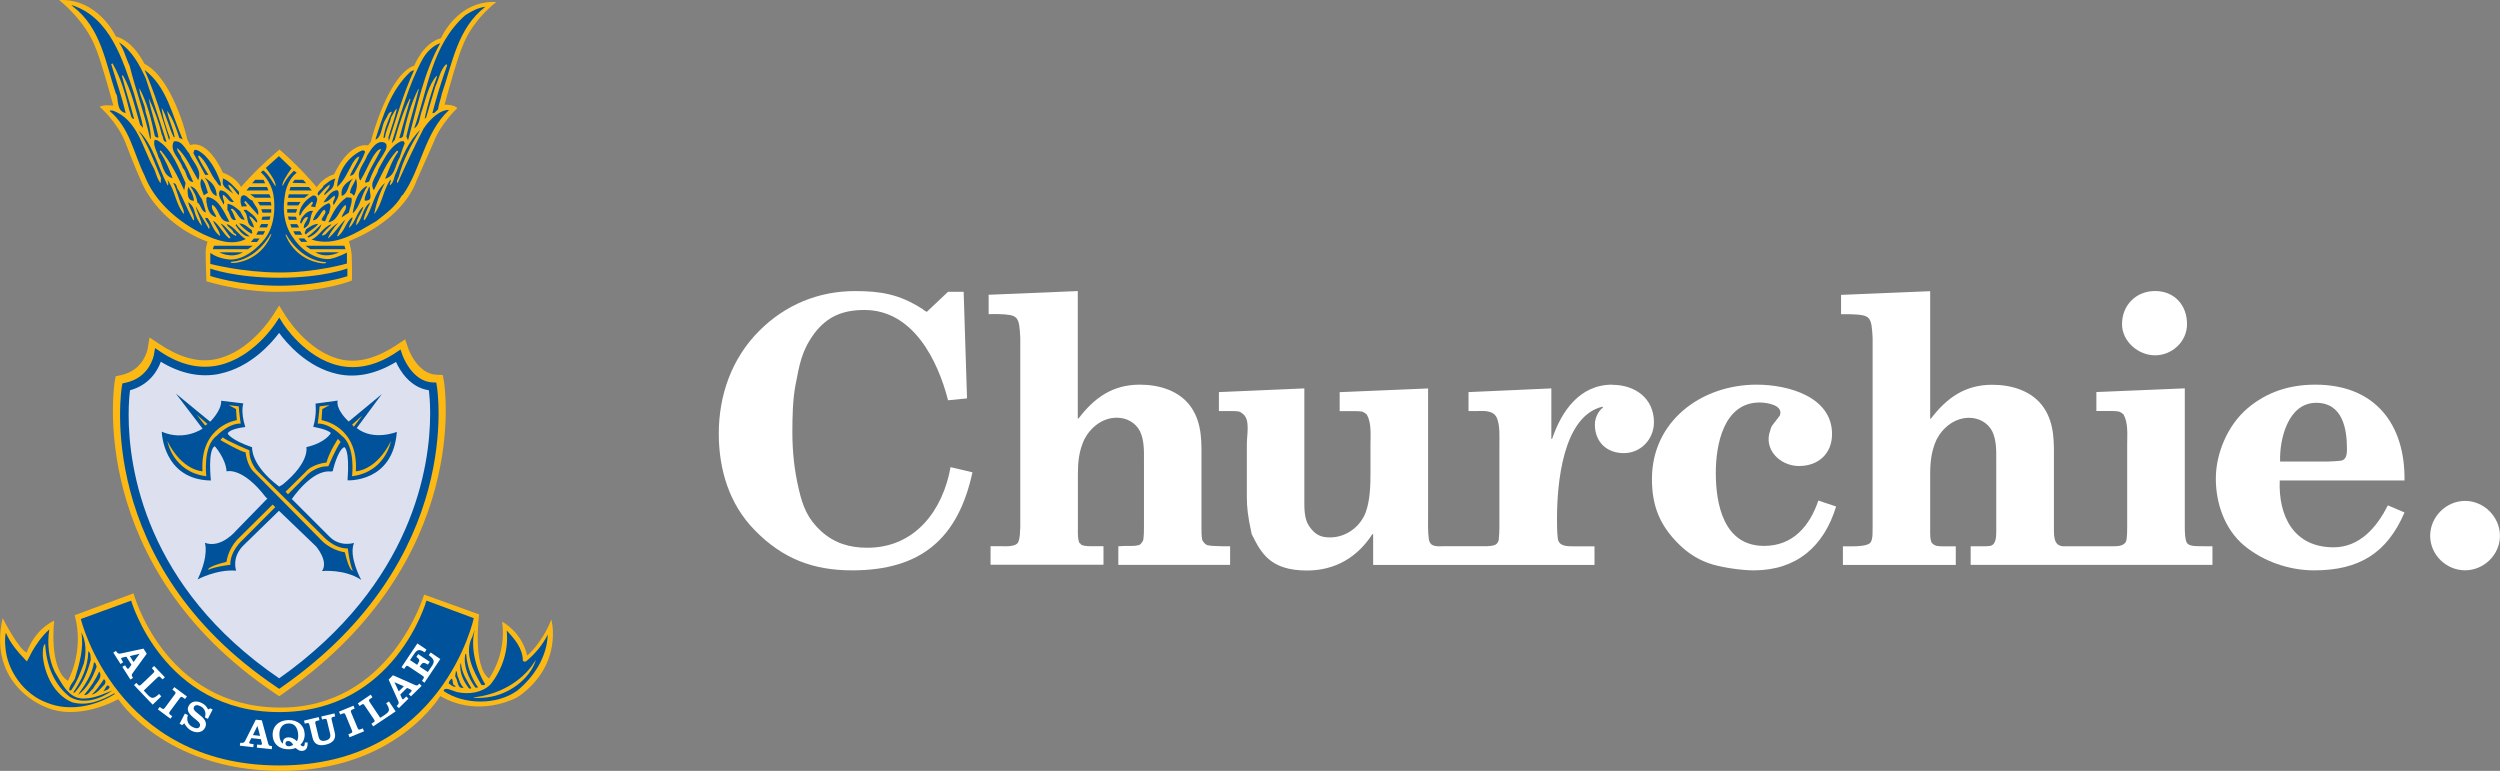 <?xml version="1.0" encoding="UTF-8"?><svg id="Layer_1" xmlns="http://www.w3.org/2000/svg" xmlns:xlink="http://www.w3.org/1999/xlink" viewBox="0 0 460.02 141.85"><rect x="0" y="0" width="460.02" height="141.85" fill="#808080" stroke="none"/><defs><style>.cls-1{fill:none;}.cls-2{clip-path:url(#clippath);}.cls-3{fill:#00539b;}.cls-4{fill:#fff;}.cls-5{fill:#fdb913;}.cls-6{fill:#dde1ef;}</style><clipPath id="clippath"><rect class="cls-1" x="0" y="0" width="460.02" height="141.85"/></clipPath></defs><g class="cls-2"><path class="cls-4" d="m174.45,53.69h2.87l.62,19.62-3.49.34c-1.91-7.45-6.49-16.61-15.38-16.61-3.96,0-6.83,1.16-9.23,4.31-2.39,3.28-2.73,5.74-3.49,9.64-.48,2.59-.55,5.81-.55,8.47,0,3.55.34,6.97,1.16,10.46.75,3.28,1.64,5.54,4.17,7.86,2.46,2.19,5.2,3.01,8.47,3.01,8.75,0,13.88-6.83,15.31-14.83l4.03.95c-2.67,12.3-9.57,18.04-22.14,18.04-7.25,0-12.85-2.19-17.91-7.38-4.72-4.78-6.63-11.21-6.63-17.77,0-7.11,2.39-13.87,7.45-18.93,4.78-4.78,10.87-7.31,17.63-7.31,4.85,0,8.2.62,12.37,3.28.2.2.55.41.82.55"/><path class="cls-4" d="m181.92,57.8v-3.56l16.4-.68v23.44h.14c2.87-3.76,6.22-6.22,11.28-6.22,3.55,0,7.38,1.09,9.5,4.24,2.05,3.08,1.84,6.56,1.84,10.11v12.1c0,.68,0,1.44.14,2.12.2.41.48.75.89.96.89.21,1.91.14,2.87.21h1.37v3.42h-20.57v-3.42l1.3-.07c.82,0,1.64.07,2.46-.14.41-.14.62-.55.82-.89.14-.89.14-1.78.14-2.67v-11.96c0-1.84.07-3.76-.75-5.47-.82-1.57-2.46-2.46-4.24-2.46-2.67,0-4.85,1.78-6.01,4.03-.96,2.12-1.16,4.1-1.16,6.36v9.91c0,.89-.07,1.91.27,2.73.14.07.27.2.34.34.68.34,1.57.27,2.39.27h1.71v3.42h-20.78v-3.42h1.71c.89,0,2.8.2,3.35-.68.41-.89.34-1.92.41-2.87v-34.79c-.2-4.03-.41-4.24-4.1-4.37"/><path class="cls-4" d="m296.67,70.78c-6.02,0-9.36,4.92-11.07,9.98h-.14v-9.29l-15.24.68v3.49h1.3c1.3,0,3.21-.27,3.9,1.23.61,1.37.48,3.49.48,4.92v15.1c0,.89-.03,1.55-.12,2.44-.02.24-.26.63-.42.77-.44.38-1.5.41-2.18.41,0,0-2.34,0-2.34,0h-5.33c-.64,0-1.38.09-1.95-.23-.43-.23-.59-.68-.65-1.14-.2-1.45-.13-2.96-.13-4.41,0-.35,0-.7,0-1.04v-22.21l-16.27.68v3.49h2.94c1.02.07,1.23-.07,2.05.62.89,1.57.68,3.69.68,5.47v5.26c0,2.39-.07,5.06-.89,7.31-1.03,2.66-3.62,4.58-6.56,4.58-1.71,0-2.73-.48-3.83-2.06-.96-1.37-.89-3.42-.89-4.99v-20.37l-15.72.68v3.49h2.67c.89.07,1.09-.07,1.85.62,1.23,1.09.62,3.69.62,5.47v9.78c0,1.71.14,3.35.89,6.77,1.71,3.42,3.35,6.7,10.18,6.7,5.2,0,9.3-2.46,12.03-6.7h.14v5.67h40.73v-3.42h-3.89c-1.16,0-2.74,0-2.87-1.5-.14-1.23-.14-2.46-.14-3.62,0-6.29,1.02-18.8,8.34-20.57l.13.14c-.89.68-1.5,1.91-1.5,3.14,0,3.21,2.18,5.26,5.33,5.26s5.54-2.6,5.54-5.67c0-4.44-3.49-6.9-7.66-6.9"/><path class="cls-4" d="m337.86,93.2c-2.25,7.38-7.31,11.75-15.17,11.75-2.18,0-5.47-.48-7.58-1.09-2.32-.68-4.44-1.98-6.15-3.69-3.56-3.49-4.99-7.11-4.99-12.03,0-10.66,9.09-17.36,19.27-17.36,5.74,0,13.87,2.19,13.87,9.09,0,3.62-2.53,5.88-6.08,5.88s-6.63-3.14-5.26-6.63c.07-.41.27-.82.55-1.1.14-.27.48-.55.61-.82.21-.2.34-.48.55-.68.82-1.98-2.39-2.46-3.69-2.46-6.63,0-8.07,7.79-8.07,12.92,0,5.81,1.44,13.47,8.89,13.47,5.33,0,8.41-3.69,9.98-8.34"/><path class="cls-4" d="m396.55,65.38c3.14,0,5.88-2.53,5.88-5.74,0-3.49-2.32-6.09-5.88-6.09s-6.08,2.67-6.08,6.09c0,3.21,3.01,5.74,6.08,5.74m8.88,35.13c-.91-.03-2.37.1-2.94-.5-.46-.5-.47-2.38-.47-2.99v-25.56l-16.27.68v3.49h2.94c1.03.07,1.23-.07,2.05.62.89,1.57.68,3.69.68,5.47v15.04c0,.89,0,1.78-.14,2.66-.27,1.03-1.5,1.1-2.39,1.1h-7.04s-1.65,0-2.19,0c-.56,0-1.08-.26-1.36-.77-.39-.72-.36-1.71-.36-2.5v-12.1c0-3.55.2-7.04-1.85-10.11-2.12-3.14-5.94-4.24-9.5-4.24-5.06,0-8.4,2.46-11.28,6.22h-.14v-23.44l-16.4.68v3.56h1.71c3.69.14,3.89.34,4.1,4.37v34.79c-.04.56.02,1.18-.05,1.74-.05.4-.11.8-.36,1.13-.54.64-2.45.67-3.35.68h-1.71v3.42h20.77v-3.42h-1.7c-.79-.03-1.94.12-2.52-.45-.19-.18-.27-.27-.34-.54-.06-.26-.11-.51-.13-.78-.04-.53-.02-1.05-.02-1.58v-9.91c0-2.26.21-4.24,1.16-6.36,1.16-2.26,3.35-4.03,6.01-4.03,1.78,0,3.42.89,4.24,2.46.82,1.71.75,3.62.75,5.47v11.96c0,.32,0,.64,0,.96-.02.85.04,2.34-1,2.69-.55.14-1.6.1-2.42.1h-1.29v3.42h44.49v-3.42h-1.71Z"/><path class="cls-4" d="m419.49,88.41c-.27,6.49,2.53,12.3,9.91,12.3,4.85,0,8-3.76,9.98-7.72l3.07,1.3c-3.21,7.52-8.41,10.66-16.61,10.66-4.65,0-9.36-1.64-12.92-4.58-3.55-3-5.19-7.72-5.19-12.3s2.12-9.77,5.81-12.92c3.62-3.07,7.79-4.37,12.51-4.37,11.01,0,16.54,7.31,16.4,17.63m-14.01-3.49c.75,0,1.37-.07,2.12-.13,1.23-.07,1.3-1.23,1.3-2.19,0-3.76-.82-8.48-5.67-8.48-5.2,0-6.77,6.76-6.63,10.8h8.88Z"/><path class="cls-4" d="m453.59,92.17c3.48,0,6.42,2.94,6.42,6.42s-2.94,6.35-6.42,6.35-6.42-2.87-6.42-6.35,2.94-6.42,6.42-6.42"/><path class="cls-5" d="m50.21,58.04c-.17.26-4.21,6.73-10.48,8.05-3.42.72-6.94-.46-10.46-2.82l-1.75-1.17-.35,2.08c-.03.16-.74,4-4.99,4.87l-.9.18-.16.91c-.06.33-5.52,33.92,29.48,57.45l.77.52.77-.53c35.14-24.5,29.59-57.19,29.53-57.51l-.2-1.08-1.1-.03c-3.6-.12-5.23-4.79-5.25-4.84l-.57-1.68-1.47.98c-3.46,2.31-6.91,3.46-10.25,2.74-6.24-1.36-10.27-8.03-10.31-8.09l-1.15-1.85s-1.15,1.82-1.16,1.83"/><path class="cls-3" d="m50.7,59.48c-.04.07-4.12,6.4-10.55,7.75-3.47.73-7.04-.11-10.61-2.5l-1.01-.68-.2,1.2c-.03.17-.77,4.26-5.28,5.19l-.52.11-.1.52c-.06.32-5.38,32.6,28.5,55.38l.45.3.44-.31c33.87-23.61,28.61-55.12,28.56-55.43l-.11-.62-.63-.02c-3.89-.13-5.59-5.04-5.61-5.09l-.33-.97-.85.57c-3.5,2.34-7.01,3.15-10.41,2.41-6.35-1.38-10.35-7.73-10.39-7.79l-.66-1.07"/><path class="cls-6" d="m40.48,68.76c5.62-1.19,9.43-5.57,10.88-7.5,1.42,1.94,5.18,6.34,10.73,7.56,3.56.78,7.18-.05,10.78-2.22.69,1.54,2.56,4.71,6.04,5.21.09.73.24,2.19.24,4.3,0,9.5-3.02,31.21-27.78,48.71-24.66-16.83-27.7-38.74-27.7-48.46,0-2.25.16-3.83.26-4.55,3.62-.99,5.11-3.71,5.66-5.24,3.64,2.19,7.31,2.96,10.92,2.2"/><path class="cls-5" d="m81.15,7.03c-3.28.83-4.92,5.04-4.92,5.04-4.68,1.58-7.91,13.41-7.96,13.99l-.53.69c-3.74-.53-6.26,5.33-6.26,5.33-1.64.45-2.7,1.65-3.21,2.36-3.39-4.04-6.85-6.93-6.85-6.93-2.95,2.51-5.26,4.82-7.06,6.89-.46-.78-1.44-1.95-3.36-2.63,0,0-2.58-6.16-6.01-5.07l-.55-1.09c-.06-.58-2.73-11.24-7.88-13.89,0,0-1.95-4.17-5.23-5C21.34,6.72,18.09-.33,10.88.01c0,0,4.94,3.81,6.82,9.07,0,0,.76,1.58,3.16,10.36,0,0-1.94-.25-2.5.23,0,0,3.25,2.74,4.77,6.7,0,0,1.65,4.35,2.88,7.04,0,0,2.82,7.51,12.17,11.07-.32,1.1-.33,1.69-.33,1.69-.05.53.13,5.59.13,5.59,7.58,2.21,13.39,1.93,13.39,1.93,8.52,0,13.39-2.08,13.39-2.08.07-2.01-.05-4.73-.05-4.73-.08-.83-.26-1.66-.51-2.5,10.56-4.28,12.44-11.13,12.44-11.13,1.23-2.69,3.15-7.06,3.15-7.06,1.36-3.55,4.37-6.3,4.37-6.3-.68-.69-2.36-.63-2.36-.63,2.39-8.77,3.15-10.35,3.15-10.35,1.87-5.27,6.38-8.54,6.38-8.54-7.19-.36-10.18,6.65-10.18,6.65"/><path class="cls-5" d="m24.57,109.18s5.62,20.83,26.8,21.02c20.5.18,26.67-20.79,26.67-20.79l10.12,3.65s-1.26,9.55,1.83,11.79c0,0,3.26-4.36,2.41-10.45,0,0,3.59,1.81,4.61,6.24,0,0,2.73-2.27,4.44-6.64,0,0,2.26,8.04-5.73,13.95-.17.13-.56.36-.83.51-1.66.8-7.66,3.22-13.88-.38,0,0-8.28,13.91-29.62,13.77-21.18-.15-29.63-13.2-29.63-13.2,0,0-7.29,4.21-13.48,1.41,0,0-10.6-3.91-7.79-16.32,0,0,2.88,5.67,4.43,6.34,0,0,1.19-4,5.05-5.88,0,0-1.05,8.78,2.52,11.08,0,0,3.09-5.35,1.26-12.08"/><path class="cls-3" d="m78.47,110.52s-5.76,20.51-27.1,20.51-27.24-20.51-27.24-20.51l-9.26,3.38s6.46,26.95,36.51,26.95,35.8-27.1,35.8-27.1"/><path class="cls-3" d="m89.26,125.88c-.12.33-.46.15-.68.14-1.49-2.58-3.24-5.84-1.68-8.83l.5-1.39c-.89,3.08.05,7.14,1.86,10.07"/><path class="cls-3" d="m96.21,121.55c.1.23.44.24.6.14,1.74-1.45,3.08-3.11,3.98-4.92-.12,3.98-2.44,7.73-5.62,10.32-3.79,2.71-9.81,2.6-13.54.07.12-.93,1.59-.02,2.56.21,2.19.45,4.57.07,6.07-1.44,2.23-2.8,3.36-6.42,2.97-9.91,1.48,1.56,2.93,3.24,2.98,5.54"/><path class="cls-3" d="m10.05,123.56c1.28,2.06,2.59,5.25,5.63,4.96,1.81-.05,3.35-.85,4.99-1.46-2.07,1.55-5.37,2.68-7.85,1.15-3.01-2.36-4.31-5.99-4.52-9.76-.47.47-.43,1.4-.41,2.34.34,3.39,2.13,7.1,5.4,8.44,2.84.77,5.4-.38,7.75-1.65l.11.11c-3.56,2.25-8.38,3.32-12.53,1.61-4.11-1.48-7.34-5.85-7.63-10.25-.09-.84-.1-2.03.09-2.64.78,1.93,2.24,3.62,3.87,5.3.29-.51.61-1.16.92-1.77.69-1.2,1.82-2.92,3.2-4.11-.41,2.51-.12,5.45.99,7.74"/><path class="cls-3" d="m15.44,122.04c-.61,1.72-1.29,3.45-2.35,4.99l-.35-.02c-.02-.79.68-1.44,1.03-2.1.82-2.68,1.71-5.69,1.19-8.57.9,1.67.94,3.69.48,5.7"/><path class="cls-3" d="m85.78,120.37c.15,2.14.98,4.42,2.17,6.09-.12.16-.34.04-.51.04-1.24-1.79-2.23-3.97-1.83-6.13"/><path class="cls-3" d="m16.69,121.47c-.58,2.17-1.37,4.24-2.94,5.96h-.29c1.54-2.25,2.74-4.67,2.79-7.6.49.24.41,1.19.45,1.64"/><path class="cls-3" d="m84.83,122.09c.12,1.69,1.09,3.12,1.88,4.5.05.18-.29.1-.39.1-1.09-1.33-1.81-3.04-1.6-4.61"/><path class="cls-3" d="m84.35,124.7c.16.58.41,1.32.96,1.83-1.19.36-1.02-1.38-1.56-2.07l.14-1.01c.34.18.15.9.46,1.25"/><path class="cls-3" d="m17.78,122.69c-.68,1.94-1.76,4.04-3.43,5.17,1.28-1.87,2.59-3.69,2.95-5.98.34.02.38.52.48.81"/><path class="cls-3" d="m83.81,126.21v.16c-.52.04-.9-.42-1.23-.6-.03-.46.36-.72.54-.93.38.46-.04,1.18.69,1.37"/><path class="cls-3" d="m17.14,126.71c-.58.43-.88,1.26-1.67,1.18,1.17-1.42,2.11-2.79,2.78-4.34.8,1.15-.7,2.22-1.12,3.16"/><path class="cls-3" d="m19.3,125.88c-.7.71-1.4,1.7-2.42,1.94.93-.87,1.52-1.8,2.23-2.84.39.17.32.62.19.9"/><path class="cls-3" d="m20.18,126.42c-.18.56-.75.6-1.26.8.45-.16.68-1.72,1.26-.8"/><path class="cls-3" d="m51.37,89.53c-5.33-4.01-4.98-7.23-4.98-7.23-4.01-1.39-4.49-2.52-4.49-2.52.34-.91,3.23-1.2,3.23-1.2-.91-2.95-.35-4.35-.35-4.35l-4.08-.49c.08,1.83-2.03,3.86-2.03,3.86l-6.32-5.19,4.92,6.46s-3.37,2.39-7.51.56c0,0,.21,8.84,9.05,8.99,0,0-.63-5.55.7-6.32,0,0,2.03,2.24,2.18,4.64,0,0,2.88-.92,7.23,4.77l.28.22-5.75,5.9s-2.75,3.37-5.76,2.25c0,0,.85,2.17-1.33,6.74,0,0,3.52-1.9,7.1-1.61,0,0-.98-2.53,1.54-4.85l6.33-6.17,6.8,6.53s2.39,2.73,1.12,4.56c0,0,4.15-.42,7.22,1.63,0,0-2.37-4.28-1.33-6.81,0,0-2.59.85-4.55-1.19l-6.89-6.88s3.65-5.48,7.17-5.06l.35-.06s.84-3.8,2.11-4.43c0,0,1.05.21.62,6.11,0,0,8.36.47,9.07-8.92,0,0-4.29,1.75-7.38-.7l4.62-6.25-6.1,5.05s-2.38-2.11-2.03-3.86l-4.08.56s.28,1.89-.41,4.28c0,0,2.6.42,3.23,1.13,0,0-.85,1.75-4.5,2.6,0,0,.7,2.74-4.35,6.88"/><path class="cls-5" d="m43.58,77.31s-6.82.99-6.32,9.41c0,0-3.72-.06-6.46-5.55,0,0,.98,5.68,7.16,6.46,0,0-.69-5.55,1.91-7.44,0,0,2.17-2.32,4.42-2.25,0,0-.29-1.98-.36-3.17l-1.83-.22,1.34.72s.06,1.33.14,2.03"/><polyline class="cls-5" points="36.2 76.32 37.75 78.3 38.17 78.02"/><path class="cls-5" d="m59.16,77.31s6.81.99,6.32,9.41c0,0,3.72-.06,6.45-5.55,0,0-.97,5.68-7.15,6.46,0,0,.7-5.55-1.9-7.44,0,0-2.18-2.32-4.42-2.25,0,0,.27-1.98.35-3.17l1.83-.22-1.34.72s-.08,1.33-.14,2.03"/><path class="cls-5" d="m59.44,99.71l-12.56-12.7c-1.48-1.26-1.69-3.79-1.69-3.79-.78,0-4.63-2.25-4.63-2.25l.43-.49c.7.64,4.9,2.39,4.9,2.39-.07,2.25,1.48,3.8,1.48,3.8l12,11.93s2.04,2.38,4.63,2.32c0,0,.29,2.67.91,4.07,0,0-.56.35-1.46-3.37,0,0-2.11-.21-4.01-1.91"/><polyline class="cls-5" points="66.66 76.47 64.8 78.13 65.1 78.53"/><path class="cls-5" d="m52.54,90.49l3.74-3.69c1.26-1.48,3.8-1.69,3.8-1.69.5-1.96,2.1-4.35,2.1-4.35l.49.55c-.92,1.34-2.26,4.49-2.26,4.49-2.24-.06-3.78,1.48-3.78,1.48l-3.64,3.67"/><path class="cls-5" d="m50.65,93.32l-5.96,5.98s-2.38,2.04-2.31,4.63c0,0-2.67.28-4.07.92,0,0-.35-.56,3.37-1.47,0,0,.21-2.11,1.9-4.01l6.59-6.53"/><path class="cls-4" d="m25.7,120.29l-1.82.43.7,1.1,1.11-1.53Zm-4.36-.52l.09.14c.22.36.41.42.79.34l4.18-.9.6.94-2.54,3.5c-.24.34-.31.44-.07.81l.08.14-.48.3-1.48-2.33.49-.3.23.35c.16.26.26.36.4.28.05-.04.11-.11.18-.2l.38-.52-.94-1.49-.66.15c-.1.03-.17.03-.22.07-.15.09-.07.22.08.46l.21.35-.48.32-1.33-2.1"/><path class="cls-4" d="m30.34,124.62l-.42.39-.27-.26c-.31-.34-.39-.36-.71-.06l-2.49,2.38.68.73c.44.47.75.68,1.09.59.3-.07.62-.28.97-.63.03-.03.05-.06.08-.07l.41.44-1.59,1.53-3.43-3.6.42-.4.22.23c.31.33.39.35.7.06l2.17-2.07c.31-.29.3-.38-.02-.7l-.21-.23.41-.41"/><path class="cls-4" d="m29.39,130.08l.27.2c.38.26.45.26.71-.08l1.78-2.4c.25-.35.22-.42-.15-.69l-.27-.21.35-.46,2.31,1.71-.34.47-.28-.2c-.37-.28-.45-.28-.71.07l-1.78,2.4c-.25.35-.22.42.14.7l.28.2-.34.46-2.31-1.72"/><path class="cls-4" d="m34.02,131.3l.55.28c-.3.98.02,1.77.89,2.21.64.32,1.08.28,1.28-.09.18-.35.03-.69-.46-1.09l-.69-.57c-.94-.78-1.25-1.41-.88-2.14.44-.84,1.39-1.07,2.44-.53.52.26.88.63,1.14,1.17l.42-.2.42.21-.88,1.72-.54-.26c.27-.93-.05-1.67-.82-2.06-.58-.3-1.01-.24-1.2.12-.16.32-.01.61.4.95l.85.7c.9.72,1.17,1.45.79,2.18-.43.85-1.46,1.09-2.52.55-.54-.28-.96-.74-1.3-1.36l-.37.34-.49-.26"/><path class="cls-4" d="m47.36,133.58l-.82,1.68,1.32.14-.49-1.83Zm-3.14,3.08l.17.03c.41.04.58-.08.75-.43l1.93-3.83,1.11.11,1.14,4.18c.12.39.15.5.59.56h.16l-.07.58-2.74-.29.06-.57.42.05c.31.02.46,0,.47-.16,0-.07-.02-.15-.05-.26l-.16-.62-1.75-.19-.32.61c-.03.1-.07.15-.07.21-.03.17.12.19.4.24l.41.04-.06.57-2.48-.28"/><path class="cls-4" d="m54.86,135.17c-.06-1.35-.73-2.09-1.78-2.05-1.1.03-1.71.81-1.67,2.13.03.79.26,1.33.67,1.59-.01-.06-.01-.1-.01-.17-.02-.61.34-.97.98-.99.55-.02,1.05.22,1.6.71.17-.33.24-.73.22-1.21m-1.88,1.17c-.3,0-.48.21-.46.48,0,.3.25.5.63.49.31-.02.59-.12.79-.28-.29-.48-.61-.71-.96-.7m2.78.99c.25,0,.31-.22.32-.7l.51-.02s0,.09,0,.13c.03.92-.33,1.41-1.06,1.44-.39,0-.73-.16-1.12-.54-.41.15-.81.23-1.21.23-1.77.07-2.98-.97-3.04-2.57-.06-1.61,1.07-2.74,2.84-2.8,1.77-.07,2.98.98,3.05,2.55.03.8-.25,1.5-.79,1.99.18.2.34.29.49.28"/><path class="cls-4" d="m56.32,133.1l-.24.06-.13-.56,2.7-.65.13.57-.32.08c-.45.11-.51.16-.42.57l.57,2.37c.16.68.53.91,1.31.73.71-.17.98-.59.83-1.24l-.57-2.37c-.09-.41-.17-.44-.62-.34l-.3.08-.14-.56,2.42-.57.13.55-.23.06c-.47.12-.51.17-.41.57l.57,2.38c.27,1.11-.31,1.88-1.64,2.19-1.32.32-2.16-.09-2.44-1.22l-.57-2.37c-.1-.42-.18-.45-.63-.34"/><path class="cls-4" d="m64.11,135.12l.32-.14c.42-.16.46-.24.31-.63l-1.15-2.77c-.17-.4-.24-.4-.67-.23l-.32.13-.22-.53,2.66-1.1.22.54-.32.12c-.42.18-.46.26-.31.64l1.15,2.77c.17.39.24.41.66.23l.32-.12.22.54-2.67,1.09"/><path class="cls-4" d="m68.21,127.82l.32.48-.31.22c-.38.25-.42.33-.18.69l1.92,2.87.84-.54c.52-.36.79-.63.77-.98-.03-.32-.18-.66-.46-1.08-.01-.02-.03-.05-.05-.07l.51-.34,1.23,1.83-4.13,2.76-.32-.48.26-.18c.39-.25.42-.31.18-.67l-1.68-2.49c-.22-.36-.31-.36-.68-.11l-.26.18-.32-.48"/><path class="cls-4" d="m72.58,125.53l.79,1.69.95-.93-1.74-.76Zm.41,4.38l.11-.12c.31-.29.33-.49.16-.84l-1.75-3.9.8-.8,3.95,1.75c.38.17.49.22.81-.1l.11-.11.4.42-1.96,1.92-.41-.4.32-.3c.2-.22.29-.34.17-.45-.04-.06-.13-.1-.22-.14l-.59-.26-1.24,1.23.27.61c.06.09.08.16.12.21.12.12.22.02.42-.18l.3-.3.4.41-1.77,1.74"/><path class="cls-4" d="m77.65,125.28l.17-.26c.26-.38.26-.46-.1-.7l-2.49-1.66c-.36-.24-.43-.21-.69.17l-.17.26-.49-.32,2.92-4.37,1.68,1.13-.33.5c-1.01-.65-1.38-.54-1.99.37l-.71,1.06,1.3.87.16-.25c.38-.57.32-.75-.29-1.21l.33-.51,2.12,1.42-.33.51c-.75-.45-.97-.43-1.33.11l-.18.27,1.49.99.78-1.15c.54-.81.38-1.21-.6-1.96l.34-.49,1.78,1.21-2.92,4.36"/><path class="cls-5" d="m89.69,128.31c-.91.09-1.92.22-2.65.02,3.96-.38,8.12-2.26,10.76-5.72.33-.48.82-1.21.82-1.21-1.12,3.63-5.1,6.46-8.93,6.9"/><path class="cls-3" d="m48.5,33.09h-1.55l-.56.63h2.39l-.28-.63Zm-3.81,13.34h-4.34s2.24,1.26,4.34,0m-5.54-.57h6.46l.92-.64h-7.16l-.22.64Zm9.98-11.45h-3.24l-.56.64h4.07l-.27-.64Zm-7.29,4.2c.54.58.49,2.14,1.57,1.85-.31-.58-.46-1.37-.96-1.94.07-.11.24-.1.34-.1.88.58,1.28,2.24,2.24,1.98l-.84-1.54c-.71-.58-1.36-1.21-2.32-1.37l-.03,1.12Zm3.51-.62c.18-.5-.77-.59-.19-1.02l2.33,2.6c.26-1.12-.68-1.76-1.04-2.67-.73-.14-1.3-1.5-2.05-.74-.26.72-.15,1.23.1,1.91.23-.15.57-.09.85-.08m2.78,2.46h1.47l.15-.63-1.47.06-.15.57Zm-.98,2.73h1.27l.35-.63h-1.27l-.35.63Zm2.18-1.95h-1.26l-.35.62h1.41l.21-.62Zm-7.12-.42c-.96-1.72-1.88-4.17-4.01-4.57-.4.16-.13.5-.25.78.25,1.25.42,2.54,1.82,2.93v-.12c-.25-.74-1.02-1.38-.71-2.16,1.43.85,1.13,3.2,3.15,3.15m3.95,3.71h1.13l.49-.64h-1.06l-.56.64Zm-2.68-3.32l-.11.27c.59.87,1.5,2.19,2.57,2.01-.93-.77-1.87-1.35-2.46-2.28m2.75,1.78c.4-.1.06-.33.13-.61-.66-.47-1.36-1.28-2.37-1.26.59.69,1.47,1.45,2.24,1.87m-.87-4.36c-.17,0-.5-.13-.5.15,1.04.87.2,2.66,1.86,3.1-.08-.75-.57-1.32-.88-2.06.56.02.93.82,1.48,1.17v-.38c-.35-.86-1.24-1.45-1.95-1.98m-6.68,10.79v1.37s5.37,1.79,12.7,1.79,12.53-1.75,12.53-1.75v-1.44s-4.35,1.72-12.53,1.72-12.7-1.69-12.7-1.69m6.5-5.45c-1.21-.66-2-2.2-3.44-2.75.09.61.94.81,1.18,1.49.06.29.73.3.49.7-1.22-.44-1.9-1.96-2.84-2.28l1.83,2.58-.24.17c-1.14-.94-1.98-2.71-2.98-3.29.36.96,1.24,1.84,1.31,2.85-1.26-.88-1.44-2.25-2.31-3.34h-.44c.14.73.97,1.25.77,1.98h-.11c-.74-1.43-1.71-2.75-2.39-4.12.19,1.13,1.04,2.45,1.11,3.63-.64-.81-1.17-1.9-1.42-2.96-.15-.57-.63-1.14-1.07-1.45.13,1.18,1.1,2.17,1.07,3.31h-.17c-1.01-1.78-1.74-3.78-2.69-5.5-.44-.41-.19-1.19-.97-1.33.69,1.38.97,2.9,1.6,4.28.21.45.42,1.02.35,1.46-1.51-1.85-1.6-4.32-2.99-6.27-.01.33.31.68.02,1.01-1.8-3.38-2.68-7.57-5.4-10.13,1.82,2.64,2.9,5.77,4.15,8.74l-.04.96c-.75-.81-.84-2.06-1.42-3.03-1.9-3.43-2.9-8.81-7.47-10.35-.17.04-.39-.08-.51.09,3.78,3.16,4.41,7.84,6.42,11.85,1.86,4.89,6.34,8.68,10.88,10.86,2.38,1.09,5.22,2.14,7.72.87m-13.94-18.66c-.61-1.77-1.34-3.71-1.5-5.51,1.01,1.72,1.33,3.69,2.23,5.42h.17c-.28-1.69-1.17-3.31-1.41-4.88,1.09,1.44,1.69,3.26,2.26,5.02l.61.25c-1.93-4.45-2.88-9.65-7-12.77,1.83,4.17,3.2,8.61,4.52,12.96l.12-.49Zm6.64,13.76c-.15-.85-.46-1.57-.72-2.44-.69-.81-.94-2.17-2.16-2.38.65.93,1.18,1.89,1.31,2.97.71.47.67,1.65,1.57,1.85m-14.74-18.25c-.74-3.06-1.77-6.01-2.68-9.03l.23-.17c1.55,2.66,2.39,5.77,3.13,8.76.26.53.19,1.42.85,1.49-.69-2.72-1.61-5.39-2.26-8h.22c1.59,2.82,2.23,6.04,3.14,9.05.2.29.59.47.58.81-.26-2.13-1.15-4.37-1.69-6.52C22.63,11.12,20.24,3.08,13.12.92l.24.23c5.26,3.98,6.06,10.42,7.95,16.05.61.59-.11,3.25,1.85,3.61m26.75,17.68h-1.83l.21.64h1.62v-.64ZM85.62,2.8c-6.19,5.47-6.91,13.61-9.4,20.82,1.09-.64.97-2.26,1.47-3.39.68-2.1,1.15-4.51,2.61-6.26l.11.12c-.93,2.55-1.8,5.28-2.28,7.79l.29-.27c.57-1.95,1.13-3.85,1.71-5.73.66-1.4.88-3.01,1.98-4.09l.17.23c-1.05,2.89-1.94,5.78-2.72,8.79.51.08.67-.44,1.03-.65.15-1,.51-1.94.73-2.95,1.93-5.6,2.86-12.04,8-15.97-1.35.18-2.56.81-3.7,1.56m-7.66,20.82c-1.68,3.27-3.25,6.64-4.77,10.02h-.11c-.05-.41-.1-.24.27-1.06.83-3.18,2.32-5.94,3.98-8.69-2.2,2.12-3.36,5.05-4.41,7.83-.47.77-.4,1.84-1.14,2.37-.16-.28.25-.66.09-1.06-1.4,1.92-1.49,4.45-3.02,6.37.35-1.91,1.03-3.96,1.99-5.73-2.08,1.73-2.23,4.7-3.76,6.85l-.17-.17c.27-1.12.8-2.11,1.23-3.11-1.44.9-1.4,3.09-2.61,4.24-.02-1.23,1.03-2.27,1.36-3.49-1.28.97-1.45,2.92-2.67,3.95.03-.56.5-1.22.69-1.88h-.23c-1.1.97-1.26,2.48-2.53,3.45l-.11-.12c.37-.94,1.02-1.99,1.51-2.99-1.1.99-1.87,2.42-3.15,3.45l-.05-.06c.48-1.1,1.07-1.87,1.9-2.81-.98.6-1.64,1.36-2.38,2.17-.23,0-.47.38-.62.1.41-.78,1.15-1.25,1.74-1.92l-.05-.05c-1.53.5-2.2,2.23-3.63,2.8,4.44,1.44,8.3-1.3,11.91-3.37,1.79-1.41,3.56-2.68,4.69-4.67l.25-.23c3.3-4.62,3.96-11.4,8.48-15.58-1.75-.07-3.7,1.9-4.66,3.39m-50.35,1.95l.12-.06c0-1.74-.46-3.22-.97-4.93-.11-1.57-1.14-2.9-1.14-4.36,1.43,2.63,2.22,5.75,2.85,8.81.17.22.55.42.67.19-.48-2.43-1.42-4.76-1.8-7.14,1.07,2.17,1.89,4.44,2.43,6.76.32.41.13,1.3.85,1.26-1.27-3.91-2.56-7.9-3.83-11.7-1.1-2.4-2.53-5.14-4.95-6.62.97,1.32,1.21,2.68,1.99,4.33,1.14,4.54,2.8,8.97,3.77,13.45m9.49,7.33c-.6.94.09,2.08.4,3.05l.75-.47c-.31-.92-.5-1.94-1.15-2.58m2.76,3.19c0-1.58-.88-2.67-2.25-3.4,1.09,1.05.81,2.84,2.25,3.4m-5.36-1.08c.08.97,0,1.92,1.18,1.95-.09-.95-.5-1.82-1.04-2.56l-.13.61Zm8.41.67c-.32-.57-.92-1.15-.91-1.72.94.47,1.2,1.34,1.95,1.98l.03-.61c-.93-.99-1.74-2.03-3.01-2.51l.05.27c-.34,1.5,1.07,1.72,1.88,2.59m-10.93-9.64c-.9,1.77,1.19,3.25,1.65,4.89.82.71.59,2.49,1.93,2.59-.62-1.48-1.3-3.08-2.16-4.4-.09-.67-.91-1.2-.78-1.88,1.75,1.63,2.68,4.03,3.85,5.92.79-1.89-1.01-3.3-1.64-4.89-.75-.88-1.42-2.51-2.85-2.23m6.38,6.17c-.7-1.14-1.38-2.24-1.92-3.38l.18-.22c1.43,1.23,1.93,3.04,2.89,4.42.44.41.69,1.32,1.2,1.16-.16-.12-.04-.33-.09-.5-.73-2.2-2.1-4.89-4.22-6-.24-.13-.37-.04-.63-.12l-.19.61,2.17,4.01h.62Zm4.67,4.94c-.64-.71-1.33-2.12-2.57-2.11-.54,1.06.4,1.76.64,2.62.48-.51-.35-1.2-.04-1.81.72.36,1.06,1.56,1.97,1.31m-9.14-2.16l.26-1.29c-1.21-2.59-2.4-6.21-5.15-7.85-.22-.13-.3-.04-.54-.14-.38,1.05.44,2.15.68,3.17.86,1.32.78,3.4,2.62,3.92-.61-1.66-1.29-3.36-2.37-4.92l.18-.22c1.84,2.14,3.15,4.88,4.32,7.33m31.14-2.17c-1.15.69-2.47,1.48-2.13,3.24,1.36-.52,1.08-2.32,2.13-3.24m-8.17,2.94h-3.72l-.14.64h3.01l.85-.64Zm-4.01,3.37h1.61l.22-.64h-1.83v.64Zm0-1.33h2.03l.43-.64h-2.39l-.07.64Zm2.18,4.07l-.35-.62h-1.26l.21.62h1.4Zm.56,1.32l-.35-.63h-1.27l.35.63h1.27Zm-.97-2.73l-.15-.57-1.47-.06.14.63h1.48Zm-5.06-4.71h-3.52l.85.64h2.94l-.27-.64Zm14.64,3.37c.14-.88.67-1.77.48-2.73l-.9-.08c-1.73,1.19-2.51,2.84-3.36,4.61,1.82-.34,1.88-2.25,3.14-3.21.44.69-.55,1.49-.69,2.29l1.32-.87Zm6.75-17.19c.35-.43.49-1.38,1.17-1.36-.67,1.56-1.4,3.26-1.56,4.83l.28-.1c.15-1.34.92-2.55,1.13-3.72.36-.49.55-1.22,1.07-1.59-.39,1.73-1.07,3.56-1.58,5.33l.09.63c1.43-4.34,2.71-8.85,4.64-13-.28,0-.45.15-.68.26-3.66,3.47-5.04,8.09-6.43,12.44h.13c1.2-.75.92-2.56,1.75-3.71m2.4,7.39l.18-.35c.43-1.38.69-2,.93-2.64l-.22-.38c-.19.06-.36,0-.53.07-2.06.97-2.98,3.19-4.08,5.09-.27,1.33-1.76,2.47-.85,3.89,1.26-2.42,2.25-5.14,4.28-7.32l.21.24c-1.11,1.47-1.68,3.25-2.42,4.97,1.76-.45,1.82-2.3,2.49-3.57m-1.14-3.06c.07-.23.29-.35.41-.49.39-1.23.7-2.47,1.13-3.62.44-1.39.99-2.72,1.65-4l.11.11c-.71,2.4-1.35,4.74-2.04,7.14.28.06.51-.1.68-.32.67-3.02,1.43-5.97,2.81-8.68h.11c-.66,2.8-1.65,5.75-2.3,8.7l.31.74c1.66-6.13,2.88-12.44,5.93-17.91-1.36.46-2.53,1.66-3.25,2.93-2.63,4.82-4.04,10.28-5.68,15.4h.12Zm-16.75,13.88c-.01.34-.48.82-.04,1l.23-.38c.13-.34.6-1.04,1.04-.75-.24.66-.89,1.27-.79,1.99,1.54-.62.97-2.22,1.73-3.2-.95-.14-1.54.57-2.17,1.33m3.74.46c.23-.11.33.17.61.12.3-.49.32-1.1.74-1.48.06-.62.53-1.34,0-1.86-1.43.41-2.54,1.88-2.98,3.16,1.13-.02,1.34-1.53,2.09-1.95.76.54-.6,1.32-.46,2.01m7.09-7.35c.89-1.38,1.45-2.88,2.28-4.31.35-.55.95-1.54,1.56-1.51-.96,2.05-2.32,3.96-3,6.13.33.13.51-.09.79-.14.56-1.62,1.33-3.1,2.28-4.48.42-.72,1.18-1.65.86-2.45.05,0-.17-.05-.16-.17-1.55-.78-2.68,1.26-3.34,2.3-.49,1.51-2.18,2.96-1.28,4.63m-2.91,11.97h-7.17l.92.64h6.46l-.21-.64Zm-.98,1.21h-4.36c2.11,1.26,4.36,0,4.36,0m-6.1-3.29c.65-.7,1.67-1.07,2.26-1.94-.84.03-1.53.52-2.23,1-.06.33-.48.71-.04.94m4.4-9.18c.04.67-.83,1.21-1.06,1.87l.22.02c.12-.29.47-.36.65-.64,1.33-.96.77-1.57,1.25-2.34-.85.14-1.53.8-2.24,1.33-.13.67-1.49,1.09-.9,1.82.63-.65,1.23-1.48,2.09-2.06m-7.44,1.1h4.14l-.56-.64h-3.37l-.21.64Zm.56-1.41l2.53.07-.56-.63h-1.55l-.42.56Zm11.05-3.59c.36-.5.65-1.1,1.28-1.25-.37,1.11-1.26,2.31-1.75,3.54.29.01.63-.2.75-.37.71-1.27,1.54-2.64,2.04-3.99,0-.27-.32-.35-.6-.29-2.63,1.2-4.35,3.9-4.55,6.7,1.32-1.08,2-2.85,2.84-4.34m-14.92,7.74l-.14-.64h-2.38l.42.64h2.1Zm2.74,5.4s2.5,4.75,7.27,5.06c0,0,.29.18-.31.21-.59.04-4.95-.42-6.96-4.87,0,0-.31-.67,0-.4m-2.91.32c-1.99,4.46-6.35,4.92-6.94,4.88-.61-.03-.32-.21-.32-.21,4.78-.32,7.26-5.06,7.26-5.06.32-.29,0,.38,0,.38m.56-7.47s.85,4.67-1.57,7.86c0,0-2.85,3.9-6.39,3.87,0,0-2.11-.07-3.68-1.23v2.03s5.86,1.55,12.63,1.58c6.78.03,12.51-1.65,12.51-1.65v-2.01s-1.65.88-3.1,1.16c-.93.19-4.39-.24-6.84-3.97,0,0-2.35-2.74-1.48-7.68,0,0,.22-2.71,2.18-4.21l-.5-.36s-1.31,1.12-2.07,2.78c0,0-.56-.18,1.62-3.24l-2.32-2.23-2.42,2.17s2.11,2.59,1.76,3.39c0,0-1.37-2.44-2.25-2.94l-.42.36s1.92,1.55,2.34,4.32m4.73,3.58h.22c.36-.99,1.3-1.81,2.1-2.51.5.29-.19.56-.14.89l.78.14c.02-.62.49-1.16.28-1.73-.16-.41-.37-.46-.77-.42-1.32.8-2.49,2.06-2.48,3.63m4.1,1.65c-.81.69-1.74,1.79-2.6,2.27l.22.18c1.08-.48,2.01-1.23,2.38-2.45m2.25-3.53c.41-.72,1.12-1.59.86-2.5l-.16-.23c-1.23,0-1.95,1.39-2.59,2.22.9-.03,1.32-.8,2.06-1.23.27.57-.6,1.06-.17,1.74m6.68-3.26h-.22c-.25.83-.85,1.71-.76,2.44,1.79.12.73-1.56.98-2.44m-.72-.2c-1.72,1.06-2.19,3.19-2.47,4.99,1.45-1.31,1.57-3.44,2.7-4.98h-.23Zm-2.2,1.72c.43-.88.7-2.11.33-3.14-.31.94-1.07,1.71-1.1,2.72.4-.15.5.41.77.42m-8.62,8.51l-.57-.64h-1.05l.49.64"/></g></svg>
